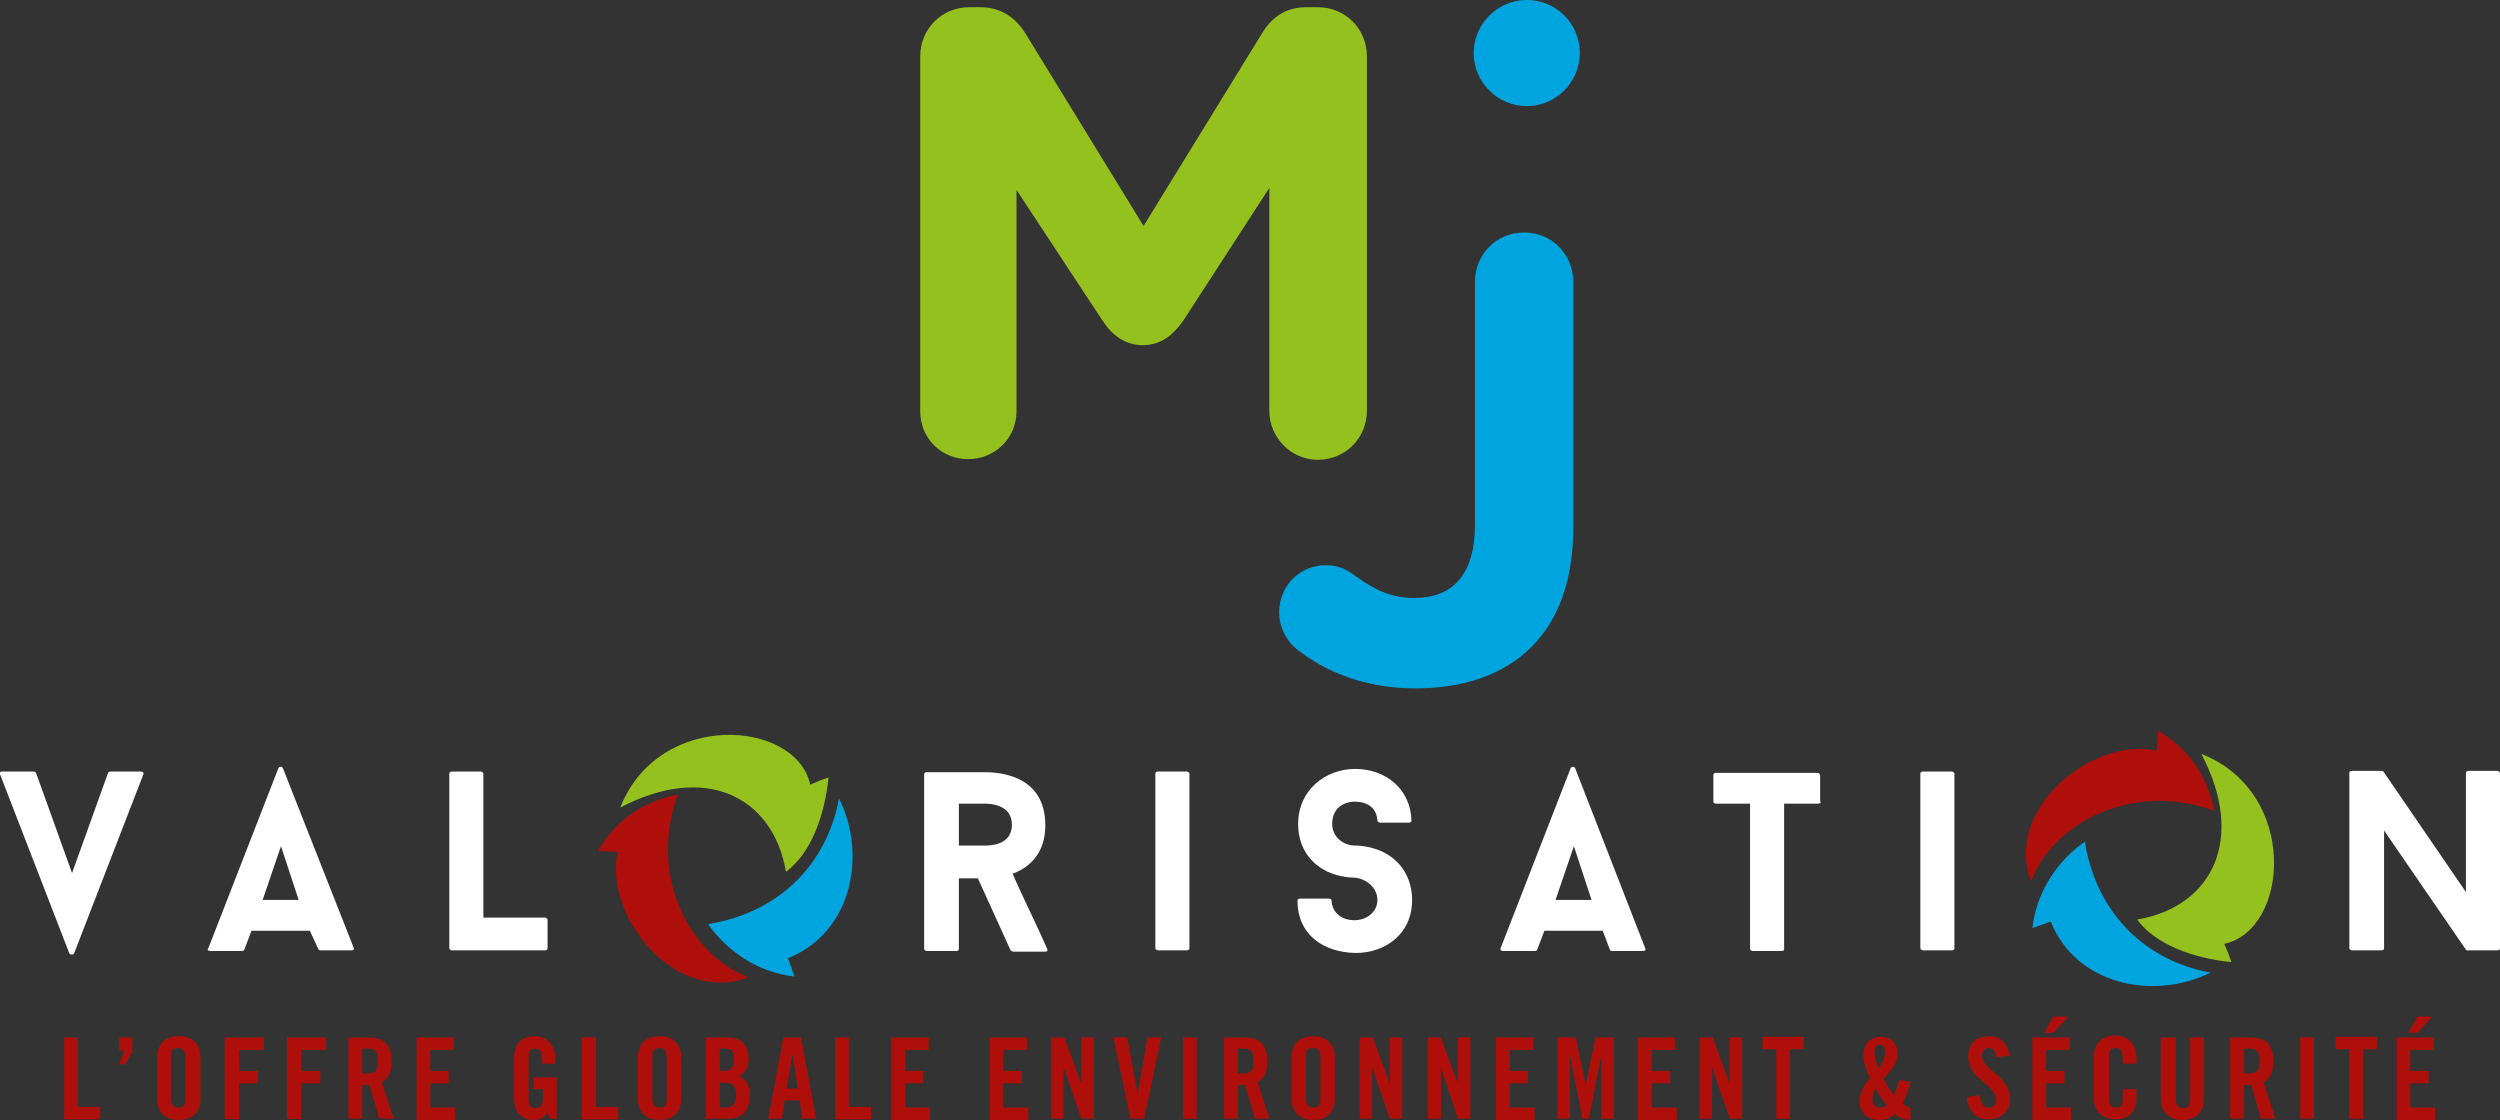 <?xml version="1.0" encoding="utf-8"?>
<!-- Generator: Adobe Illustrator 27.3.1, SVG Export Plug-In . SVG Version: 6.00 Build 0)  -->
<svg version="1.1" id="Calque_1" xmlns="http://www.w3.org/2000/svg" xmlns:xlink="http://www.w3.org/1999/xlink" x="0px" y="0px"
	 width="381.7px" height="171px" viewBox="0 0 381.7 171" style="enable-background:new 0 0 381.7 171;" xml:space="preserve">
<rect x="0" y="0" width="381.7" height="171" fill="#333333" stroke="none"/>
<g>
	<g>
		<path style="fill:#95C11F;" d="M140.5,8.6c0-4.2,3.3-7.5,7.5-7.5h1.7c3.2,0,5.4,1.7,6.8,3.9l18.1,29.5l18.2-29.6
			c1.6-2.5,3.7-3.8,6.7-3.8h1.7c4.2,0,7.5,3.3,7.5,7.5v54.1c0,4.2-3.3,7.5-7.5,7.5c-4.1,0-7.4-3.4-7.4-7.5v-34l-13.1,20.2
			c-1.6,2.3-3.5,3.8-6.2,3.8s-4.7-1.5-6.2-3.8L155.2,29v33.8c0,4.1-3.3,7.3-7.4,7.3c-4.1,0-7.3-3.2-7.3-7.3V8.6z"/>
		<path style="fill:#00A5DF;" d="M198.1,99.2c-1.6-1.2-2.8-3.4-2.8-5.7c0-4,3.1-7.2,7.1-7.2c1.8,0,3,0.5,4.5,1.6
			c3,2.2,5.6,3.4,9,3.4c5.8,0,9.3-3.4,9.3-11.3V43c0-4.2,3.3-7.5,7.5-7.5s7.5,3.3,7.5,7.5v37.6c0,8.1-2.3,14.1-6.4,18.2
			c-4.2,4.2-10.3,6.3-17.7,6.3C208.3,105.1,202.3,102.5,198.1,99.2z"/>
	</g>
	<path style="fill:#00A5DF;" d="M241.2,8.1c0,4.4-3.6,8.1-8.1,8.1c-4.4,0-8.1-3.6-8.1-8.1c0-4.4,3.6-8.1,8.1-8.1
		C237.6,0,241.2,3.6,241.2,8.1z"/>
</g>
<g>
	<path style="fill:#FFFFFF;" d="M21.5,117.8c0.3,0,0.5,0.2,0.4,0.4l-10.6,27.4c-0.1,0.2-0.5,0.2-0.7,0L0,118.2
		c-0.1-0.2,0-0.4,0.3-0.4h4.8c0.2,0,0.3,0.1,0.4,0.2l5.5,15.3l5.5-15.3c0-0.1,0.2-0.2,0.4-0.2L21.5,117.8L21.5,117.8z"/>
	<path style="fill:#FFFFFF;" d="M47.3,142.1h-8.9l-1.1,2.9c0,0.1-0.2,0.2-0.4,0.2h-4.8c-0.3,0-0.5-0.2-0.3-0.4l10.7-27.5
		c0.1-0.3,0.6-0.3,0.7,0L54,144.7c0.1,0.2,0,0.4-0.3,0.4h-4.8c-0.1,0-0.3-0.1-0.3-0.2L47.3,142.1z M40.1,137.4h5.5l-2.7-8.2
		L40.1,137.4z"/>
	<path style="fill:#FFFFFF;" d="M83.2,140.1c0.2,0,0.4,0.2,0.4,0.3v4.4c0,0.2-0.2,0.3-0.4,0.3H69c-0.2,0-0.4-0.2-0.4-0.3v-26.7
		c0-0.2,0.2-0.3,0.4-0.3h4.4c0.2,0,0.4,0.2,0.4,0.3v22H83.2z"/>
	<path style="fill:#FFFFFF;" d="M149.3,134.1h-2.9v10.8c0,0.2-0.2,0.3-0.4,0.3h-4.5c-0.2,0-0.4-0.2-0.4-0.3v-26.7
		c0-0.2,0.2-0.3,0.4-0.3h8.8c1.6,0,9.3,0.1,9.3,8.1c0,4.2-2.3,6.4-5,7.4c1.7,3.9,3.6,7.6,5.3,11.5c0.1,0.2,0,0.4-0.3,0.4h-4.9
		c-0.1,0-0.3-0.1-0.4-0.2L149.3,134.1z M146.4,129.1h4c1.1,0,4.1-0.2,4.1-3.2s-3.2-3.2-4.1-3.2h-4V129.1z"/>
	<path style="fill:#FFFFFF;" d="M176.4,118.1c0-0.2,0.2-0.3,0.4-0.3h4.4c0.2,0,0.4,0.2,0.4,0.3v26.7c0,0.2-0.2,0.3-0.4,0.3h-4.4
		c-0.2,0-0.4-0.2-0.4-0.3V118.1z"/>
	<path style="fill:#FFFFFF;" d="M198.1,137.5c0-0.2,0.2-0.3,0.4-0.3h4.4c0.2,0,0.4,0.1,0.4,0.3c0.1,2,1.7,3,3.5,3s3.5-1.2,3.5-3.1
		c0-2-1.9-3.3-3.5-3.4c-0.2,0-2.1,0-4.1-0.9c-2.9-1.4-4.5-4-4.5-7.3c0-5.2,4.2-8.4,8.7-8.4c4.8,0,8.5,3.2,8.6,7.9
		c0,0.2-0.2,0.3-0.4,0.3h-4.4c-0.2,0-0.4-0.2-0.4-0.3c-0.1-2-1.6-2.9-3.4-2.9c-1.9,0-3.5,1.1-3.5,3.4c0,2,1.7,3.3,3.5,3.3
		c0.2,0,2.1,0,4.1,0.9c3,1.4,4.6,4.2,4.6,7.4c0,5.3-4.2,8.1-8.6,8.1C201.9,145.4,198.1,142.6,198.1,137.5z"/>
	<path style="fill:#FFFFFF;" d="M244.7,142.1h-8.9l-1.1,2.9c0,0.1-0.2,0.2-0.4,0.2h-4.8c-0.3,0-0.5-0.2-0.4-0.4l10.7-27.5
		c0.1-0.3,0.6-0.3,0.7,0l10.7,27.5c0.1,0.2,0,0.4-0.3,0.4h-4.8c-0.1,0-0.3-0.1-0.3-0.2L244.7,142.1z M237.5,137.4h5.5l-2.7-8.2
		L237.5,137.4z"/>
	<path style="fill:#FFFFFF;" d="M278,122.4c0,0.2-0.2,0.3-0.4,0.3h-5.2v22.2c0,0.2-0.1,0.3-0.4,0.3h-4.4c-0.2,0-0.4-0.2-0.4-0.3
		v-22.2H262c-0.2,0-0.4-0.1-0.4-0.3v-4.1c0-0.2,0.2-0.3,0.4-0.3h15.5c0.2,0,0.4,0.2,0.4,0.3v4.1H278z"/>
	<path style="fill:#FFFFFF;" d="M293.2,118.1c0-0.2,0.2-0.3,0.4-0.3h4.4c0.2,0,0.4,0.2,0.4,0.3v26.7c0,0.2-0.2,0.3-0.4,0.3h-4.4
		c-0.2,0-0.4-0.2-0.4-0.3V118.1z"/>
	<path style="fill:#FFFFFF;" d="M381.7,144.8c0,0.2-0.2,0.3-0.4,0.3h-4.5c-0.1,0-0.3,0-0.3-0.1L364,126.8v18c0,0.2-0.2,0.3-0.4,0.3
		h-4.5c-0.2,0-0.4-0.2-0.4-0.3V118c0-0.2,0.1-0.3,0.4-0.3h4.5c0.1,0,0.2,0,0.3,0.1l12.6,18.4V118c0-0.2,0.2-0.3,0.4-0.3h4.4
		c0.2,0,0.4,0.2,0.4,0.3L381.7,144.8L381.7,144.8z"/>
	<g>
		<path style="fill-rule:evenodd;clip-rule:evenodd;fill:#AE0F0A;" d="M310.1,134.6c3.3-8.9,15.4-15.4,28-10.8
			c-0.9-4.6-3.4-9.2-8.6-12.2c-0.1,1-0.1,2-0.2,3C319.5,112.5,305.9,123.4,310.1,134.6z"/>
		<path style="fill-rule:evenodd;clip-rule:evenodd;fill:#95C11F;" d="M336.1,115.1c6.8,12.9,1.8,23.3-9.8,25.3
			c2.8,3.8,8.5,5.9,14.4,6.5c-0.3-0.9-0.7-1.9-1.1-2.8C349.5,142,351.1,121,336.1,115.1z"/>
		<path style="fill-rule:evenodd;clip-rule:evenodd;fill:#00A5DF;" d="M337.5,148.5c-9.3-1.7-17.3-8.4-19.2-20
			c-3.8,2.7-7.3,7.2-8,13.2c0.9-0.3,1.9-0.7,2.8-1C317,150.4,328.8,152.8,337.5,148.5z"/>
	</g>
	<g>
		<path style="fill-rule:evenodd;clip-rule:evenodd;fill:#AE0F0A;" d="M114.3,149.2c-8.9-3.3-15.4-15.4-10.8-27.9
			c-4.6,0.9-9.2,3.4-12.2,8.6c1,0.1,2,0.1,3,0.2C92.2,139.9,103.1,153.5,114.3,149.2z"/>
		<path style="fill-rule:evenodd;clip-rule:evenodd;fill:#95C11F;" d="M94.7,123.3c12.9-6.8,23.3-1.8,25.3,9.8
			c3.8-2.8,5.9-8.5,6.5-14.4c-0.9,0.3-1.9,0.7-2.8,1.1C121.6,109.9,100.6,108.3,94.7,123.3z"/>
		<path style="fill-rule:evenodd;clip-rule:evenodd;fill:#00A5DF;" d="M128.1,121.9c-1.7,9.3-8.4,17.3-20,19.2
			c2.7,3.8,7.2,7.3,13.2,8c-0.3-0.9-0.7-1.9-1-2.8C130.1,142.4,132.4,130.5,128.1,121.9z"/>
	</g>
</g>
<g style="display:none;">
	<path style="display:inline;fill:#AE0F0A;" d="M15.2,158.4h2.1l-2.6,12.3h-2.1L10,158.4h2.1l1.5,8.5l0,0L15.2,158.4z"/>
	<path style="display:inline;fill:#AE0F0A;" d="M20.5,161.3c0-1.7,1-3.1,3.2-3.1s3.2,1.4,3.2,3.1v6.3c0,1.7-1,3.1-3.2,3.1
		s-3.2-1.4-3.2-3.1V161.3z M22.6,167.6c0,0.9,0.3,1.4,1.1,1.4s1.1-0.4,1.1-1.4v-6.2c0-0.9-0.3-1.4-1.1-1.4s-1.1,0.4-1.1,1.4V167.6z"
		/>
	<path style="display:inline;fill:#AE0F0A;" d="M34.8,161.4c-0.1-1.1-0.6-1.4-1.1-1.4c-0.7,0-1.1,0.4-1.1,1.2c0,2.1,4.3,3.1,4.3,6.4
		c0,2-1.4,3.1-3.3,3.1c-2,0-3.1-1.6-3.2-3.4l2-0.3c0.1,1.2,0.6,1.9,1.3,1.9s1.2-0.4,1.2-1.1c0-2.4-4.3-3.1-4.3-6.6
		c0-2,1.2-3.1,3.3-3.1c1.7,0,2.7,1.2,2.9,3L34.8,161.4z"/>
	<path style="display:inline;fill:#AE0F0A;" d="M46.4,158.4h3.1c2.2,0,3.3,1.2,3.3,3.7v4.9c0,2.5-1.2,3.7-3.3,3.7h-3.1V158.4z
		 M48.5,168.9h0.7c1.1,0,1.5-0.4,1.5-1.7v-5.4c0-1.3-0.4-1.7-1.5-1.7h-0.7V168.9z"/>
	<path style="display:inline;fill:#AE0F0A;" d="M56.9,170.6v-12.3h5.6v1.8H59v3.2h2.7v1.8H59v3.6h3.8v1.8L56.9,170.6L56.9,170.6z
		 M60.1,157.7h-1.4l1.3-2.4h2.3L60.1,157.7z"/>
	<path style="display:inline;fill:#AE0F0A;" d="M70.8,162.5v-1c0-1-0.5-1.5-1-1.5c-0.8,0-1.1,0.4-1.1,1.4v6.2c0,0.9,0.3,1.4,1.1,1.4
		c0.8,0,1-0.4,1-1.2v-1.5h2.1v1.4c0,1.7-1,3.1-3.1,3.1c-2.2,0-3.2-1.4-3.2-3.1v-6.3c0-1.7,1-3.1,3.2-3.1c2.1,0,3.1,1.5,3.1,3.4v0.9
		L70.8,162.5L70.8,162.5z"/>
	<path style="display:inline;fill:#AE0F0A;" d="M77.1,170.6v-12.3h2.1v5h2.2v-5h2.1v12.3h-2.1v-5.4h-2.2v5.4H77.1z"/>
	<path style="display:inline;fill:#AE0F0A;" d="M87.6,170.6v-12.3h5.6v1.8h-3.5v3.2h2.7v1.8h-2.7v3.6h3.8v1.8L87.6,170.6L87.6,170.6
		z"/>
	<path style="display:inline;fill:#AE0F0A;" d="M98.4,160.2h-2v-1.8h6.2v1.8h-2v10.4h-2.1L98.4,160.2L98.4,160.2z"/>
	<path style="display:inline;fill:#AE0F0A;" d="M109.7,161.4c-0.1-1.1-0.6-1.4-1.1-1.4c-0.7,0-1.1,0.4-1.1,1.2
		c0,2.1,4.3,3.1,4.3,6.4c0,2-1.4,3.1-3.3,3.1c-2,0-3.1-1.6-3.2-3.4l2-0.3c0.1,1.2,0.6,1.9,1.3,1.9c0.7,0,1.2-0.4,1.2-1.1
		c0-2.4-4.3-3.1-4.3-6.6c0-2,1.2-3.1,3.3-3.1c1.7,0,2.7,1.2,2.9,3L109.7,161.4z"/>
	<path style="display:inline;fill:#AE0F0A;" d="M129.7,158.4v12.3h-1.8v-9.6l0,0l-1.9,9.6h-1l-1.9-9.6l0,0v9.6h-1.8v-12.3h2.8
		l1.5,7.2l0,0l1.5-7.2H129.7z"/>
	<path style="display:inline;fill:#AE0F0A;" d="M133.7,170.6v-12.3h5.6v1.8h-3.5v3.2h2.7v1.8h-2.7v3.6h3.8v1.8L133.7,170.6
		L133.7,170.6z M136.8,157.7h-1.4l1.3-2.4h2.3L136.8,157.7z"/>
	<path style="display:inline;fill:#AE0F0A;" d="M144.5,160.2h-2v-1.8h6.2v1.8h-2v10.4h-2.1L144.5,160.2L144.5,160.2z"/>
	<path style="display:inline;fill:#AE0F0A;" d="M153.2,170.6h-2l2.3-12.3h2.6l2.3,12.3h-2l-0.4-2.7h-2.3L153.2,170.6z M153.8,166.1
		h1.7l-0.8-5.3l0,0L153.8,166.1z"/>
	<path style="display:inline;fill:#AE0F0A;" d="M161.4,170.6v-12.3h2.1v10.4h3.3v1.8h-5.4V170.6z"/>
	<path style="display:inline;fill:#AE0F0A;" d="M170.1,170.6v-12.3h2.1v10.4h3.3v1.8h-5.4V170.6z"/>
	<path style="display:inline;fill:#AE0F0A;" d="M179.1,170.6v-12.3h2.1v12.3H179.1z"/>
	<path style="display:inline;fill:#AE0F0A;" d="M192.7,171.6c-0.8,0-1.4-0.1-2.1-1.1c-0.5,0.3-1,0.4-1.7,0.4c-2.2,0-3.2-1.4-3.2-3.1
		v-6.3c0-1.7,1-3.1,3.2-3.1s3.2,1.4,3.2,3.1v6.3c0,0.6-0.1,1.1-0.4,1.6c0.5,0.4,0.8,0.5,1,0.5V171.6z M189,166.3
		c0.2,0.1,0.6,0.3,1,0.7v-5.6c0-0.9-0.3-1.4-1.1-1.4c-0.9,0-1.1,0.4-1.1,1.4v6.2c0,0.9,0.3,1.4,1.1,1.4c0.3,0,0.6-0.1,0.7-0.2
		c-0.2-0.4-0.4-0.6-0.6-0.7L189,166.3L189,166.3z"/>
	<path style="display:inline;fill:#AE0F0A;" d="M196.1,158.4h2.1v9.3c0,0.9,0.4,1.3,1.1,1.3c0.8,0,1.1-0.4,1.1-1.3v-9.3h2.1v9.2
		c0,2.1-1.2,3.3-3.2,3.3s-3.2-1.2-3.2-3.3L196.1,158.4L196.1,158.4z"/>
	<path style="display:inline;fill:#AE0F0A;" d="M206.7,170.6v-12.3h5.6v1.8h-3.5v3.2h2.7v1.8h-2.7v3.6h3.8v1.8L206.7,170.6
		L206.7,170.6z"/>
	<path style="display:inline;fill:#AE0F0A;" d="M220.1,161.4c-0.1-1.1-0.6-1.4-1.1-1.4c-0.7,0-1.1,0.4-1.1,1.2
		c0,2.1,4.3,3.1,4.3,6.4c0,2-1.4,3.1-3.3,3.1c-2,0-3.1-1.6-3.2-3.4l2-0.3c0.1,1.2,0.6,1.9,1.3,1.9s1.2-0.4,1.2-1.1
		c0-2.4-4.3-3.1-4.3-6.6c0-2,1.2-3.1,3.3-3.1c1.7,0,2.7,1.2,2.9,3L220.1,161.4z"/>
	<path style="display:inline;fill:#AE0F0A;" d="M231.7,161.3c0-1.7,1-3.1,3.2-3.1s3.2,1.4,3.2,3.1v6.3c0,1.7-1,3.1-3.2,3.1
		s-3.2-1.4-3.2-3.1V161.3z M233.8,167.6c0,0.9,0.3,1.4,1.1,1.4s1.1-0.4,1.1-1.4v-6.2c0-0.9-0.3-1.4-1.1-1.4c-0.9,0-1.1,0.4-1.1,1.4
		V167.6z"/>
	<path style="display:inline;fill:#AE0F0A;" d="M242.2,170.6v-12.3h2l2.6,7l0,0v-7h1.9v12.3h-1.8l-2.7-7.7l0,0v7.7H242.2z"/>
	<path style="display:inline;fill:#AE0F0A;" d="M254,160.2h-2v-1.8h6.2v1.8h-2v10.4H254V160.2z"/>
	<path style="display:inline;fill:#AE0F0A;" d="M267.2,158.4h3.1c2.2,0,3.3,1.2,3.3,3.7v4.9c0,2.5-1.2,3.7-3.3,3.7h-3.1V158.4z
		 M269.3,168.9h0.7c1.1,0,1.5-0.4,1.5-1.7v-5.4c0-1.3-0.4-1.7-1.5-1.7h-0.7V168.9z"/>
	<path style="display:inline;fill:#AE0F0A;" d="M277.7,170.6v-12.3h5.6v1.8h-3.5v3.2h2.7v1.8h-2.7v3.6h3.8v1.8L277.7,170.6
		L277.7,170.6z"/>
	<path style="display:inline;fill:#AE0F0A;" d="M293,170.6v-12.3h2.1v10.4h3.3v1.8H293V170.6z"/>
	<path style="display:inline;fill:#AE0F0A;" d="M303,170.6h-2l2.3-12.3h2.6l2.3,12.3h-2l-0.4-2.7h-2.3L303,170.6z M303.7,166.1h1.7
		l-0.8-5.3l0,0L303.7,166.1z"/>
	<path style="display:inline;fill:#AE0F0A;" d="M321.5,158.4h2.1l-2.6,12.3h-2.1l-2.6-12.3h2.1l1.5,8.5l0,0L321.5,158.4z"/>
	<path style="display:inline;fill:#AE0F0A;" d="M328,170.6h-2l2.3-12.3h2.6l2.3,12.3h-2l-0.4-2.7h-2.3L328,170.6z M328.7,166.1h1.7
		l-0.8-5.3l0,0L328.7,166.1z"/>
	<path style="display:inline;fill:#AE0F0A;" d="M336.3,170.6v-12.3h2.1v10.4h3.3v1.8h-5.4V170.6z"/>
	<path style="display:inline;fill:#AE0F0A;" d="M345,170.6v-12.3h5.6v1.8h-3.5v3.2h2.7v1.8h-2.7v3.6h3.8v1.8L345,170.6L345,170.6z"
		/>
	<path style="display:inline;fill:#AE0F0A;" d="M354.6,158.4h2.1v9.3c0,0.9,0.4,1.3,1.1,1.3c0.8,0,1.1-0.4,1.1-1.3v-9.3h2.1v9.2
		c0,2.1-1.2,3.3-3.2,3.3s-3.2-1.2-3.2-3.3V158.4z"/>
	<path style="display:inline;fill:#AE0F0A;" d="M367.3,170.6h-2.1v-12.3h3c2.4,0,3.6,1,3.6,3.6c0,2-0.8,2.8-1.5,3.1l1.8,5.6H370
		l-1.5-5.1c-0.3,0-0.7,0.1-1.1,0.1L367.3,170.6L367.3,170.6z M367.3,163.9h0.7c1.1,0,1.6-0.4,1.6-1.9s-0.4-1.9-1.6-1.9h-0.7V163.9z"
		/>
</g>
<g>
	<path style="fill:#AE0F0A;" d="M9.8,170.8v-12.4h2.1V169h3.4v1.9H9.8V170.8z"/>
	<path style="fill:#AE0F0A;" d="M20.3,160.4l-1.2,2.1h-0.9l0.8-2.1h-0.8v-2h2v2H20.3z"/>
	<path style="fill:#AE0F0A;" d="M24,161.4c0-1.8,1-3.2,3.3-3.2s3.3,1.4,3.3,3.2v6.4c0,1.8-1,3.2-3.3,3.2s-3.3-1.4-3.3-3.2V161.4z
		 M26.1,167.7c0,0.9,0.3,1.4,1.1,1.4c0.9,0,1.1-0.4,1.1-1.4v-6.3c0-0.9-0.3-1.4-1.1-1.4c-0.9,0-1.1,0.4-1.1,1.4V167.7z"/>
	<path style="fill:#AE0F0A;" d="M34.3,170.8v-12.4h6v1.9h-3.8v3.2h2.9v1.9h-2.9v5.5L34.3,170.8L34.3,170.8z"/>
	<path style="fill:#AE0F0A;" d="M43.8,170.8v-12.4h6v1.9H46v3.2h2.9v1.9H46v5.5L43.8,170.8L43.8,170.8z"/>
	<path style="fill:#AE0F0A;" d="M55.3,170.8h-2.1v-12.4h3c2.4,0,3.6,1,3.6,3.7c0,2-0.8,2.8-1.5,3.1l1.8,5.6h-2.2l-1.5-5.2
		c-0.3,0-0.7,0.1-1.1,0.1V170.8z M55.3,163.9h0.8c1.2,0,1.6-0.4,1.6-1.9s-0.4-1.9-1.6-1.9h-0.8V163.9z"/>
	<path style="fill:#AE0F0A;" d="M63.6,170.8v-12.4h5.7v1.9h-3.6v3.2h2.8v1.9h-2.8v3.7h3.8v1.9h-5.9V170.8z"/>
	<path style="fill:#AE0F0A;" d="M81.5,164.5H85v6.3h-1l-0.4-0.9c-0.6,0.8-1.2,1.1-2.2,1.1c-1.7,0-2.9-1.2-2.9-3.2v-6.4
		c0-1.8,1-3.2,3.1-3.2s3.2,1.6,3.2,3.4v0.8h-2c0-1.9-0.4-2.3-1.2-2.3c-0.5,0-0.9,0.3-0.9,1.4v6.4c0,0.8,0.3,1.3,1,1.3
		c0.9,0,1.2-0.5,1.2-1.7v-1.2h-1.4C81.5,166.3,81.5,164.5,81.5,164.5z"/>
	<path style="fill:#AE0F0A;" d="M88.8,170.8v-12.4H91V169h3.4v1.9h-5.6V170.8z"/>
	<path style="fill:#AE0F0A;" d="M97.4,161.4c0-1.8,1-3.2,3.3-3.2c2.2,0,3.3,1.4,3.3,3.2v6.4c0,1.8-1,3.2-3.3,3.2
		c-2.2,0-3.3-1.4-3.3-3.2V161.4z M99.6,167.7c0,0.9,0.3,1.4,1.1,1.4c0.9,0,1.1-0.4,1.1-1.4v-6.3c0-0.9-0.3-1.4-1.1-1.4
		c-0.9,0-1.1,0.4-1.1,1.4V167.7z"/>
	<path style="fill:#AE0F0A;" d="M107.8,158.4h3.2c2.3,0,3.3,1.2,3.3,3.3c0,1.1-0.4,2.2-1.5,2.6c1.1,0.5,1.7,1.3,1.7,2.9
		c0,2.1-0.9,3.6-3.3,3.6h-3.4C107.8,170.8,107.8,158.4,107.8,158.4z M109.9,163.5h0.8c0.8,0,1.4-0.6,1.4-1.6c0-1.2-0.4-1.8-1.4-1.8
		h-0.8V163.5z M109.9,169.1h0.9c1.1,0,1.6-0.7,1.6-1.9c0-1.3-0.5-1.9-1.8-1.9h-0.7V169.1z"/>
	<path style="fill:#AE0F0A;" d="M119.4,170.8h-2.1l2.3-12.4h2.7l2.3,12.4h-2.1l-0.4-2.8h-2.3L119.4,170.8z M120.1,166.2h1.7
		l-0.8-5.3l0,0L120.1,166.2z"/>
	<path style="fill:#AE0F0A;" d="M127.5,170.8v-12.4h2.1V169h3.4v1.9h-5.5V170.8z"/>
	<path style="fill:#AE0F0A;" d="M136.1,170.8v-12.4h5.7v1.9h-3.6v3.2h2.8v1.9h-2.8v3.7h3.8v1.9h-5.9V170.8z"/>
	<path style="fill:#AE0F0A;" d="M151.1,170.8v-12.4h5.7v1.9h-3.6v3.2h2.8v1.9h-2.8v3.7h3.8v1.9h-5.9V170.8z"/>
	<path style="fill:#AE0F0A;" d="M160.5,170.8v-12.4h2l2.6,7.1l0,0v-7.1h1.9v12.4h-1.9l-2.7-7.8l0,0v7.8H160.5z"/>
	<path style="fill:#AE0F0A;" d="M175.2,158.4h2.1l-2.6,12.4h-2.1l-2.6-12.4h2.1l1.6,8.6l0,0L175.2,158.4z"/>
	<path style="fill:#AE0F0A;" d="M180.6,170.8v-12.4h2.1v12.4H180.6z"/>
	<path style="fill:#AE0F0A;" d="M189,170.8h-2.1v-12.4h3c2.4,0,3.6,1,3.6,3.7c0,2-0.8,2.8-1.5,3.1l1.8,5.6h-2.2l-1.5-5.2
		c-0.3,0-0.7,0.1-1.1,0.1V170.8z M189,163.9h0.8c1.2,0,1.6-0.4,1.6-1.9s-0.4-1.9-1.6-1.9H189V163.9z"/>
	<path style="fill:#AE0F0A;" d="M197.2,161.4c0-1.8,1-3.2,3.3-3.2c2.2,0,3.3,1.4,3.3,3.2v6.4c0,1.8-1,3.2-3.3,3.2
		c-2.2,0-3.3-1.4-3.3-3.2V161.4z M199.4,167.7c0,0.9,0.3,1.4,1.1,1.4c0.9,0,1.1-0.4,1.1-1.4v-6.3c0-0.9-0.3-1.4-1.1-1.4
		c-0.9,0-1.1,0.4-1.1,1.4V167.7z"/>
	<path style="fill:#AE0F0A;" d="M207.6,170.8v-12.4h2l2.6,7.1l0,0v-7.1h1.9v12.4h-1.9l-2.7-7.8l0,0v7.8H207.6z"/>
	<path style="fill:#AE0F0A;" d="M218,170.8v-12.4h2l2.6,7.1l0,0v-7.1h1.9v12.4h-1.9L220,163l0,0v7.8H218z"/>
	<path style="fill:#AE0F0A;" d="M228.4,170.8v-12.4h5.7v1.9h-3.6v3.2h2.8v1.9h-2.8v3.7h3.8v1.9h-5.9V170.8z"/>
	<path style="fill:#AE0F0A;" d="M246.4,158.4v12.4h-1.9v-9.7l0,0l-1.9,9.7h-1l-1.9-9.7l0,0v9.7h-1.9v-12.4h2.8l1.5,7.3l0,0l1.5-7.3
		H246.4z"/>
	<path style="fill:#AE0F0A;" d="M250.1,170.8v-12.4h5.7v1.9h-3.6v3.2h2.8v1.9h-2.8v3.7h3.8v1.9h-5.9V170.8z"/>
	<path style="fill:#AE0F0A;" d="M259.5,170.8v-12.4h2l2.6,7.1l0,0v-7.1h1.9v12.4h-1.9l-2.7-7.8l0,0v7.8H259.5z"/>
	<path style="fill:#AE0F0A;" d="M271.2,160.2h-2.1v-1.9h6.3v1.9h-2.1v10.6h-2.1L271.2,160.2L271.2,160.2z"/>
	<path style="fill:#AE0F0A;" d="M291.7,165.2c-0.2,1.1-0.7,2.2-1.2,3.3c0.3,0.3,0.8,0.5,1.2,0.6v1.9c-0.9,0-1.8-0.3-2.4-0.9
		c-0.7,0.7-1.4,0.9-2.4,0.9c-1.8,0-3-1.2-3-2.9c0-1.3,0.8-2.6,1.6-3.5c-0.4-1-1-2.3-1-3.4c0-1.7,0.9-2.9,2.7-2.9
		c1.6,0,2.5,1,2.5,2.6s-1.2,2.7-2.1,3.8c0.4,0.9,0.9,1.8,1.6,2.5c0.3-0.8,0.6-1.5,0.8-2.3L291.7,165.2z M287.1,169.1
		c0.4,0,0.7-0.1,1-0.4c-0.7-0.8-1.3-1.6-1.7-2.5c-0.4,0.6-0.5,0.9-0.5,1.5C285.8,168.5,286.3,169.1,287.1,169.1z M286.8,163.1
		c0.5-0.7,1-1.4,1-2.3c0-1-0.3-1.3-0.8-1.3s-0.8,0.4-0.8,1.2C286.2,161.4,286.5,162.3,286.8,163.1z"/>
	<path style="fill:#AE0F0A;" d="M304.8,161.4c-0.1-1.1-0.7-1.4-1.1-1.4c-0.7,0-1.1,0.4-1.1,1.2c0,2.1,4.3,3.1,4.3,6.5
		c0,2.1-1.4,3.2-3.4,3.2s-3.1-1.6-3.2-3.4l2-0.3c0.1,1.3,0.6,1.9,1.3,1.9c0.7,0,1.2-0.4,1.2-1.1c0-2.5-4.3-3.1-4.3-6.7
		c0-2,1.2-3.1,3.3-3.1c1.7,0,2.8,1.3,3,3L304.8,161.4z"/>
	<path style="fill:#AE0F0A;" d="M310.3,170.8v-12.4h5.7v1.9h-3.6v3.2h2.8v1.9h-2.8v3.7h3.8v1.9h-5.9V170.8z M313.5,157.7h-1.4
		l1.4-2.5h2.3L313.5,157.7z"/>
	<path style="fill:#AE0F0A;" d="M324.1,162.5v-1c0-1.1-0.5-1.5-1-1.5c-0.9,0-1.1,0.4-1.1,1.4v6.3c0,0.9,0.3,1.4,1.1,1.4
		c0.8,0,1-0.4,1-1.3v-1.5h2.1v1.4c0,1.8-1,3.2-3.2,3.2s-3.3-1.4-3.3-3.2v-6.4c0-1.8,1-3.2,3.3-3.2c2.1,0,3.2,1.6,3.2,3.4v0.9h-2.1
		V162.5z"/>
	<path style="fill:#AE0F0A;" d="M330.1,158.4h2.1v9.4c0,0.9,0.4,1.4,1.1,1.4c0.8,0,1.1-0.4,1.1-1.4v-9.4h2.1v9.3
		c0,2.1-1.2,3.3-3.3,3.3c-2,0-3.3-1.2-3.3-3.3v-9.3H330.1z"/>
	<path style="fill:#AE0F0A;" d="M342.6,170.8h-2.1v-12.4h3c2.4,0,3.6,1,3.6,3.7c0,2-0.8,2.8-1.5,3.1l1.8,5.6h-2.2l-1.5-5.2
		c-0.3,0-0.7,0.1-1.1,0.1L342.6,170.8L342.6,170.8z M342.6,163.9h0.8c1.2,0,1.6-0.4,1.6-1.9s-0.4-1.9-1.6-1.9h-0.8V163.9z"/>
	<path style="fill:#AE0F0A;" d="M351.2,170.8v-12.4h2.1v12.4H351.2z"/>
	<path style="fill:#AE0F0A;" d="M358.7,160.2h-2.1v-1.9h6.3v1.9h-2.1v10.6h-2.1L358.7,160.2L358.7,160.2z"/>
	<path style="fill:#AE0F0A;" d="M365.9,170.8v-12.4h5.7v1.9H368v3.2h2.8v1.9H368v3.7h3.8v1.9h-5.9V170.8z M369.1,157.7h-1.4l1.4-2.5
		h2.3L369.1,157.7z"/>
</g>
</svg>
